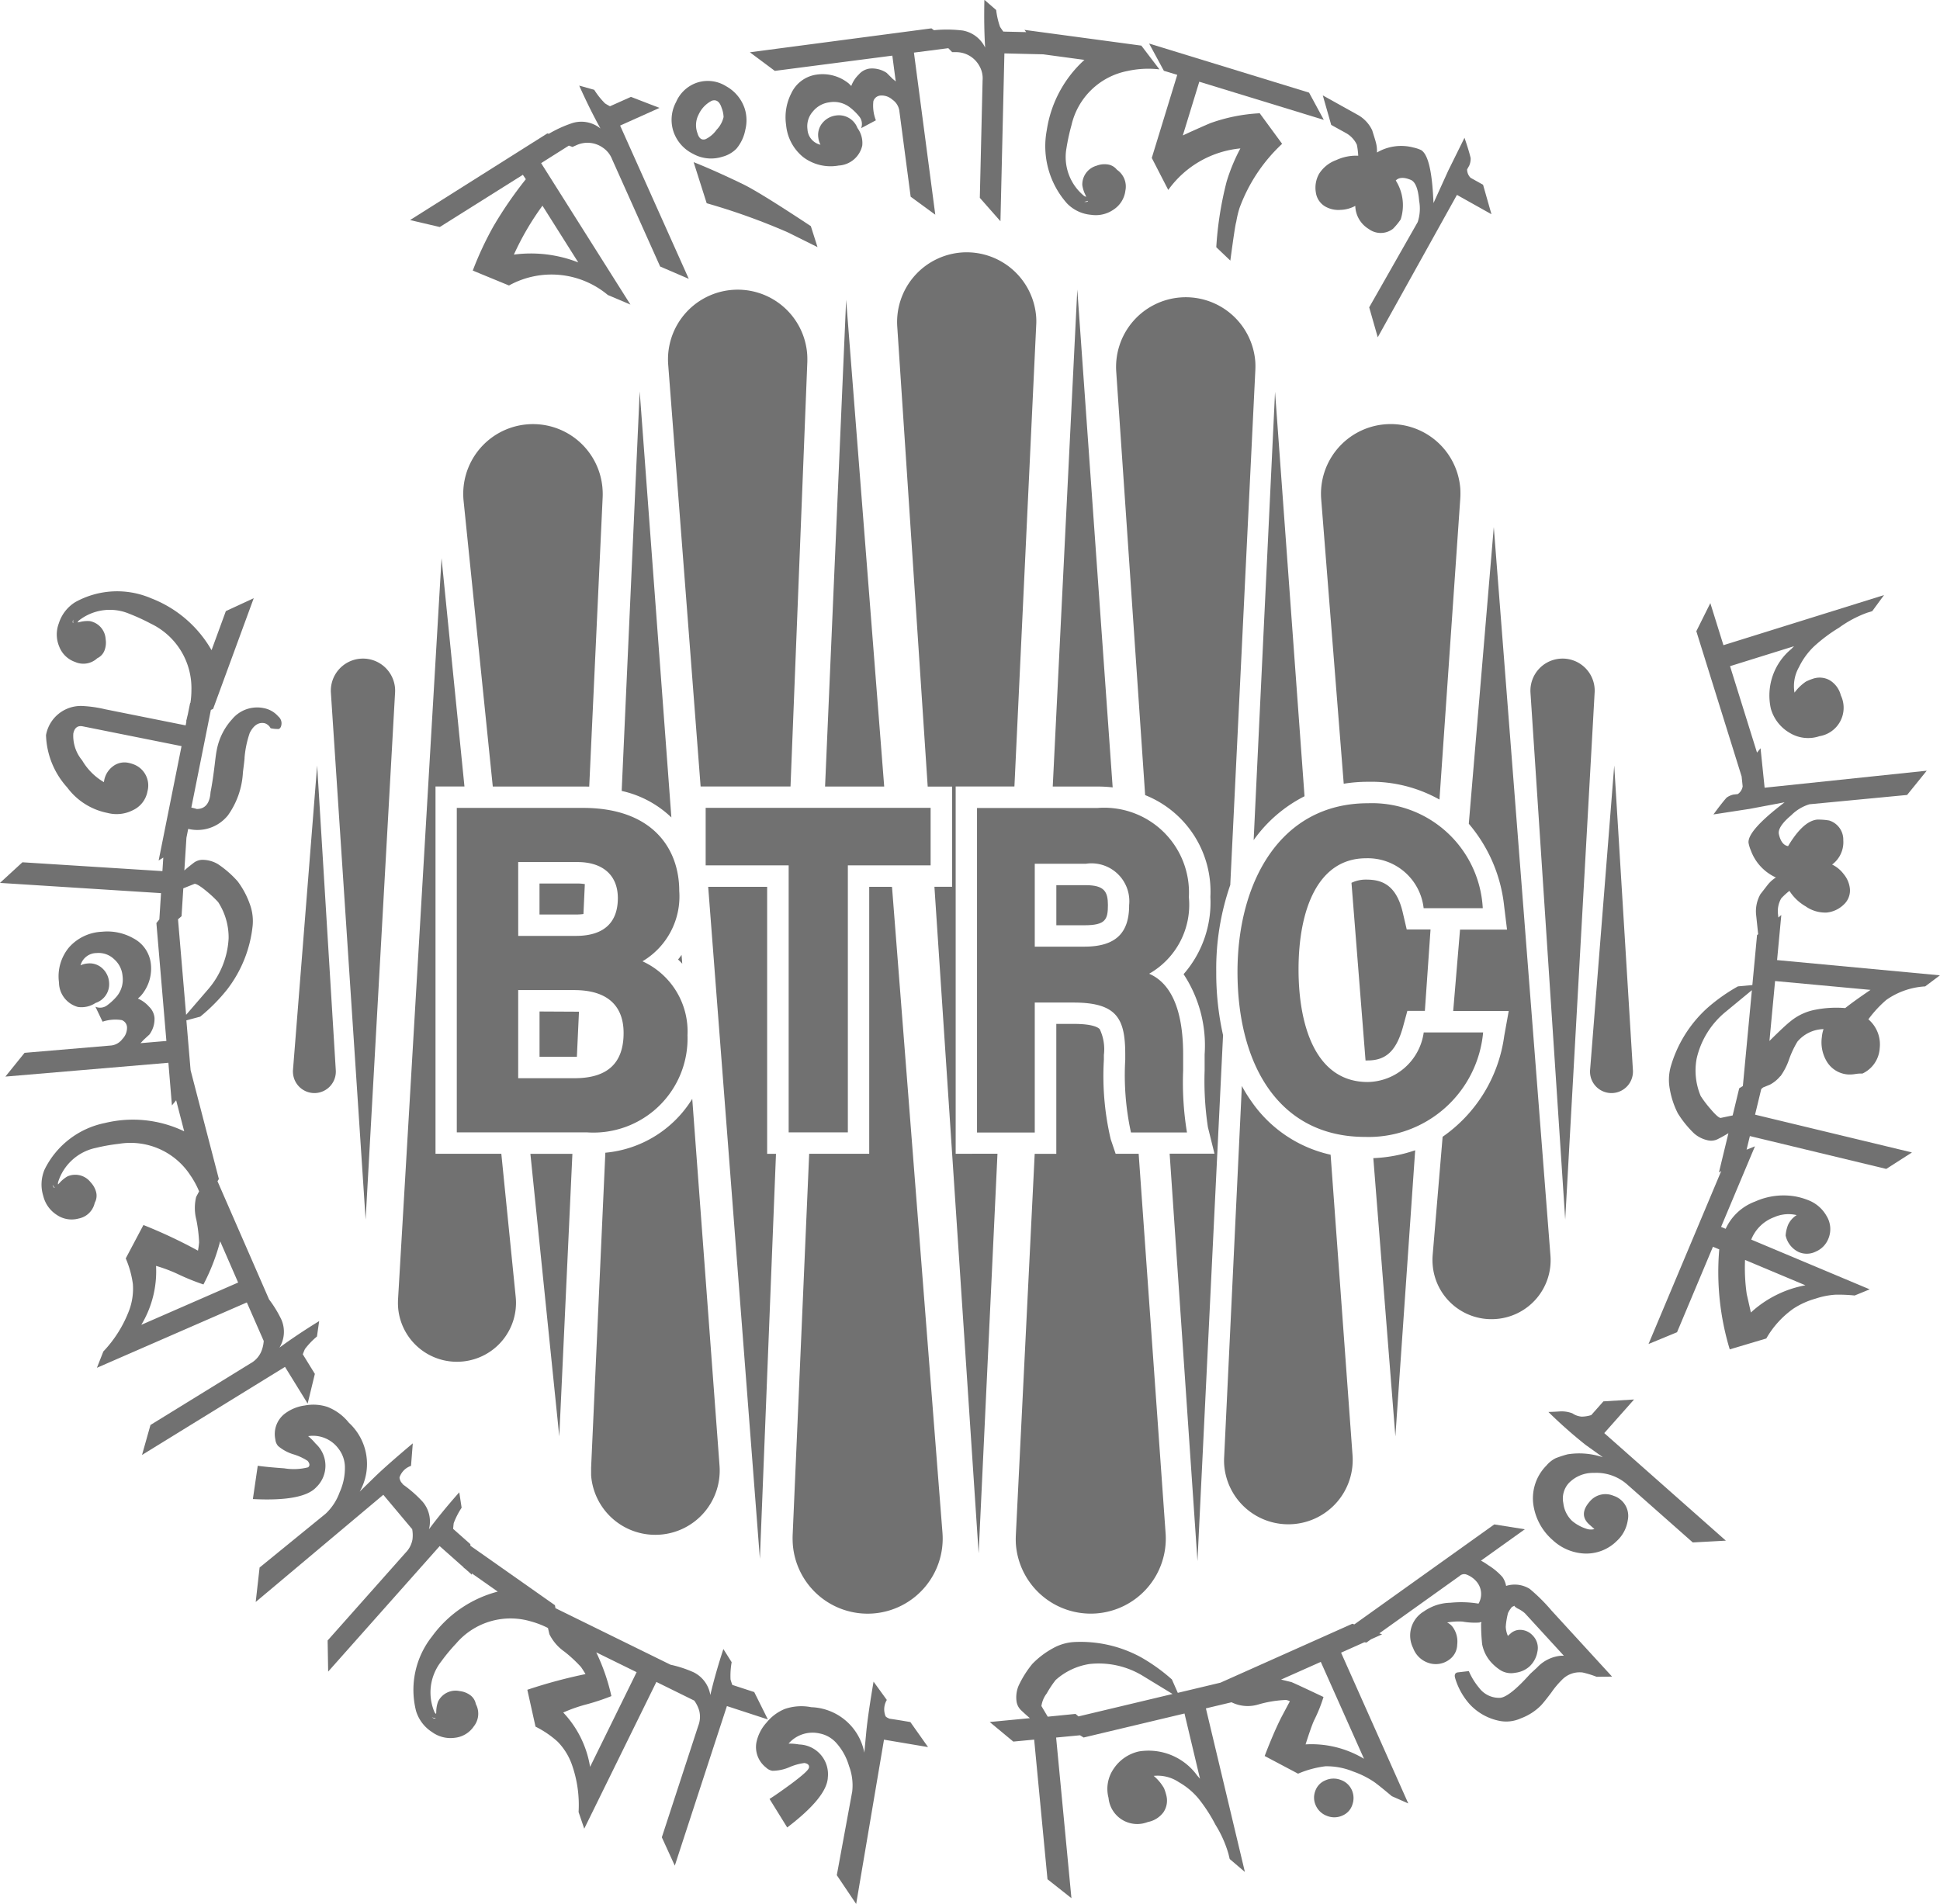 <svg id="_05_btrc" data-name="05_btrc" xmlns="http://www.w3.org/2000/svg" width="65.816" height="64.612" viewBox="0 0 65.816 64.612">
  <path id="Path_171" data-name="Path 171" d="M-2051.2,103.181l-3.391,2.089-.287,1.017,4.851-2.988.768,1.245.245-1.007-.41-.666c.03-.075.053-.134.075-.18a2.556,2.556,0,0,1,.406-.423l.075-.523q-.752.463-1.347.9a1.032,1.032,0,0,0,.063-.955,3.948,3.948,0,0,0-.415-.679L-2052.317,97l.046-.077-.959-3.691-.143-1.691.47-.126a6.042,6.042,0,0,0,.913-.922,4.265,4.265,0,0,0,.866-2.171,1.67,1.67,0,0,0-.1-.735,2.872,2.872,0,0,0-.41-.764,3.473,3.473,0,0,0-.665-.581,1.031,1.031,0,0,0-.486-.147.5.5,0,0,0-.35.109c-.107.082-.211.165-.307.251l.071-1.111.06-.3a1.33,1.33,0,0,0,1.349-.461,2.751,2.751,0,0,0,.507-1.456c.038-.3.058-.465.056-.494l0-.011a3.443,3.443,0,0,1,.176-.835q.2-.392.507-.328a.344.344,0,0,1,.2.169,1.111,1.111,0,0,0,.285.026.171.171,0,0,0,.076-.115.3.3,0,0,0-.1-.31.857.857,0,0,0-.491-.282,1.1,1.1,0,0,0-1.075.376,2.13,2.13,0,0,0-.525,1.065c-.015.069-.032.194-.054.376q-.076.651-.153,1.033-.038.572-.469.572a1.446,1.446,0,0,0-.183-.047l.663-3.314.076-.035,1.378-3.756-.946.438-.485,1.325a4.027,4.027,0,0,0-2.046-1.759,2.926,2.926,0,0,0-2.581.131,1.306,1.306,0,0,0-.554.717,1.057,1.057,0,0,0,.011.783.889.889,0,0,0,.541.528.692.692,0,0,0,.753-.127.482.482,0,0,0,.253-.288.749.749,0,0,0,.03-.359.659.659,0,0,0-.537-.612,1.071,1.071,0,0,0-.336.029l-.08.017a.208.208,0,0,1,.04-.062,1.7,1.7,0,0,1,1.721-.231,6.748,6.748,0,0,1,.719.33,2.425,2.425,0,0,1,1.383,2.253,2.837,2.837,0,0,1-.034.438l-.01.005-.081.4c-.021.075-.031.146-.057.223l.014-.006-.028.142-2.736-.548a4.176,4.176,0,0,0-.772-.11,1.2,1.2,0,0,0-1.229.989,2.766,2.766,0,0,0,.719,1.775,2.237,2.237,0,0,0,1.372.866,1.215,1.215,0,0,0,.852-.092.878.878,0,0,0,.5-.646.765.765,0,0,0-.441-.9,1.145,1.145,0,0,0-.2-.062.644.644,0,0,0-.539.123.77.77,0,0,0-.294.5l-.005.031a2.056,2.056,0,0,1-.738-.739,1.3,1.3,0,0,1-.3-.908q.06-.3.327-.245l3.345.67-.777,3.881.158-.1-.03.46-4.749-.3-.762.7,5.464.347-.057.891-.1.125.339,4-.88.075a1.01,1.01,0,0,0,.087-.092c.066-.062.138-.129.216-.2a.882.882,0,0,0,.173-.574.6.6,0,0,0-.186-.374,1.071,1.071,0,0,0-.377-.274l.089-.081a1.4,1.4,0,0,0,.352-1.084,1.111,1.111,0,0,0-.591-.877,1.791,1.791,0,0,0-1.066-.225,1.584,1.584,0,0,0-1.118.528,1.534,1.534,0,0,0-.343,1.191.87.87,0,0,0,.641.833.857.857,0,0,0,.6-.136.667.667,0,0,0,.459-.693.707.707,0,0,0-.231-.483.63.63,0,0,0-.5-.163.709.709,0,0,0-.238.062.567.567,0,0,1,.546-.416.758.758,0,0,1,.594.209.845.845,0,0,1,.286.572.894.894,0,0,1-.2.693,1.93,1.93,0,0,1-.343.314.4.4,0,0,1-.378.033l.243.508a1.372,1.372,0,0,1,.65-.054.271.271,0,0,1,.179.241.544.544,0,0,1-.156.4.551.551,0,0,1-.372.22l-2.948.25-.65.806,5.53-.469.12,1.447.143-.174.273,1.053a4.02,4.02,0,0,0-2.685-.283,2.926,2.926,0,0,0-2.05,1.576,1.3,1.3,0,0,0-.046.9,1.057,1.057,0,0,0,.453.639.894.894,0,0,0,.747.127.692.692,0,0,0,.546-.534.494.494,0,0,0,.042-.381.754.754,0,0,0-.18-.313.66.66,0,0,0-.791-.2,1.08,1.08,0,0,0-.26.214l-.056.059a.215.215,0,0,1,0-.073,1.706,1.706,0,0,1,1.285-1.169,6.225,6.225,0,0,1,.781-.138,2.423,2.423,0,0,1,2.42,1.064,2.912,2.912,0,0,1,.3.55l-.1.187a1.6,1.6,0,0,0,.007.778,5.046,5.046,0,0,1,.093.764c-.008.089-.02.182-.039.282a16.97,16.97,0,0,0-1.85-.87l-.6,1.133a3.281,3.281,0,0,1,.242.871,2.118,2.118,0,0,1-.122.88,4.163,4.163,0,0,1-.88,1.407l-.218.554,5.086-2.218.573,1.307a1.126,1.126,0,0,1-.094.383A.833.833,0,0,1-2051.2,103.181Zm-6.012-25.25a.929.929,0,0,0,0,.132C-2057.235,78.05-2057.237,78.008-2057.209,77.931Zm-.7,19.189a1.068,1.068,0,0,0,.075.105C-2057.867,97.225-2057.892,97.194-2057.912,97.12Zm4.818-10.212c.064,0,.2.08.4.247a3.78,3.78,0,0,1,.4.374,2.21,2.21,0,0,1,.354,1.225,2.869,2.869,0,0,1-.7,1.739l-.742.86-.275-3.241.12-.105.06-.946Zm-1.808,14.964a3.514,3.514,0,0,0,.5-2,5.109,5.109,0,0,1,.786.3,7.642,7.642,0,0,0,.822.33,6.9,6.9,0,0,0,.567-1.465l.61,1.4Z" transform="translate(2059.696 -56.919)" fill="#717171"/>
  <path id="Path_172" data-name="Path 172" d="M-2026.358,139.276l-.744-.243c-.027-.074-.047-.136-.06-.185a2.644,2.644,0,0,1,.038-.586l-.281-.446q-.275.841-.443,1.561a1.042,1.042,0,0,0-.566-.772,3.942,3.942,0,0,0-.783-.257l-3.905-1.919-.017-.1-2.869-2.018,0-.054-.585-.519c.007-.08.013-.146.02-.194a2.56,2.56,0,0,1,.268-.523l-.08-.523q-.588.662-1.029,1.255a1.033,1.033,0,0,0-.214-.935,4.141,4.141,0,0,0-.656-.578c-.026-.029-.052-.064-.077-.092-.044-.083-.058-.14-.046-.169a.618.618,0,0,1,.385-.378l.06-.764q-.885.744-1.294,1.142l-.506.494a1.9,1.9,0,0,0-.37-2.338,1.735,1.735,0,0,0-.723-.534,1.531,1.531,0,0,0-.77-.049,1.424,1.424,0,0,0-.7.294.871.871,0,0,0-.3.855.4.4,0,0,0,.093.225,1.456,1.456,0,0,0,.528.285,1.859,1.859,0,0,1,.474.22c.076.091.082.163.018.218a1.957,1.957,0,0,1-.81.035c-.381-.027-.68-.056-.9-.086l-.165,1.129q1.7.087,2.149-.4a1.011,1.011,0,0,0-.02-1.481,1.868,1.868,0,0,0-.254-.254,1.075,1.075,0,0,1,1.031.427,1.039,1.039,0,0,1,.216.6,2,2,0,0,1-.178.877,1.853,1.853,0,0,1-.479.731l-2.237,1.823-.132,1.169,4.329-3.637.975,1.162v-.018a1.139,1.139,0,0,1,.015.367.85.85,0,0,1-.234.454l-2.645,2.979.018,1.056,3.783-4.259.813.722,0,.01.046.032.234.208,0-.045.877.617a4.011,4.011,0,0,0-2.229,1.521,2.919,2.919,0,0,0-.543,2.527,1.3,1.3,0,0,0,.548.721,1.061,1.061,0,0,0,.759.192.89.89,0,0,0,.651-.385.693.693,0,0,0,.071-.761.485.485,0,0,0-.214-.318.747.747,0,0,0-.339-.122.66.66,0,0,0-.73.361,1.072,1.072,0,0,0-.06.332c0,.032,0,.058-.006.082a.24.24,0,0,1-.051-.055,1.7,1.7,0,0,1,.224-1.722,6.134,6.134,0,0,1,.506-.61,2.427,2.427,0,0,1,2.534-.753,3.045,3.045,0,0,1,.583.225l.049.211a1.568,1.568,0,0,0,.508.59,4.553,4.553,0,0,1,.564.523q.076.109.153.24a17.135,17.135,0,0,0-1.974.532l.278,1.251a3.32,3.32,0,0,1,.748.508,2.133,2.133,0,0,1,.475.75,4.116,4.116,0,0,1,.238,1.641l.192.563,2.447-4.979,1.285.633a1.122,1.122,0,0,1,.169.344.838.838,0,0,1-.032.508l-1.237,3.787.44.962,1.768-5.415,1.39.454Zm-10.806.888c-.023.022-.063.015-.128-.031A1.057,1.057,0,0,0-2037.165,140.164Zm5.237,1.65a3.49,3.49,0,0,0-.911-1.844,5.131,5.131,0,0,1,.794-.278,7.76,7.76,0,0,0,.84-.279,6.852,6.852,0,0,0-.514-1.485l1.37.673Z" transform="translate(2051.946 -81.862)" fill="#717171"/>
  <path id="Path_173" data-name="Path 173" d="M-2006.335,148.672c-.087-.034-.135-.067-.144-.1a.623.623,0,0,1,.049-.537l-.45-.621q-.194,1.143-.247,1.71l-.066.7a1.9,1.9,0,0,0-1.8-1.543,1.729,1.729,0,0,0-.9.061,1.55,1.55,0,0,0-.617.461,1.426,1.426,0,0,0-.345.679.879.879,0,0,0,.327.846.4.4,0,0,0,.216.111,1.467,1.467,0,0,0,.586-.126,1.882,1.882,0,0,1,.5-.138c.118.02.17.071.156.154s-.213.26-.6.55c-.308.225-.555.4-.739.515l.6.968c.9-.686,1.36-1.254,1.378-1.7a1.01,1.01,0,0,0-.975-1.116,1.849,1.849,0,0,0-.358-.029,1.079,1.079,0,0,1,1.062-.343,1.019,1.019,0,0,1,.555.317,2,2,0,0,1,.434.784,1.856,1.856,0,0,1,.109.868l-.523,2.838.657.977.944-5.575,1.495.252-.6-.849C-2005.867,148.745-2006.107,148.705-2006.335,148.672Z" transform="translate(2036.516 -90.354)" fill="#717171"/>
  <path id="Path_174" data-name="Path 174" d="M-1973.918,153.722a.677.677,0,0,0-.534.018.6.6,0,0,0-.332.356.631.631,0,0,0,.016.488.661.661,0,0,0,.378.356.663.663,0,0,0,.535-.014.591.591,0,0,0,.329-.365.665.665,0,0,0-.02-.5A.64.64,0,0,0-1973.918,153.722Z" transform="translate(2019.406 -93.326)" fill="#717171"/>
  <path id="Path_175" data-name="Path 175" d="M-1977.458,139.449a.966.966,0,0,0-.8-.1.778.778,0,0,0-.123-.3,2.162,2.162,0,0,0-.478-.4,2.331,2.331,0,0,0-.252-.158l1.488-1.064-1.036-.165-4.749,3.393-.065-.023-4.476,2-1.447.345-.2-.454a6.121,6.121,0,0,0-1.056-.757,4.282,4.282,0,0,0-2.28-.512,1.67,1.67,0,0,0-.71.216,2.9,2.9,0,0,0-.69.526,3.5,3.5,0,0,0-.469.748,1.023,1.023,0,0,0-.069.5.515.515,0,0,0,.163.329c.1.094.194.181.294.263l-1.364.131.8.664.708-.067.452,4.738.812.642-.519-5.45.811-.077.122.076,3.422-.815.526,2.213-.089-.1a2.037,2.037,0,0,0-1.977-.827,1.388,1.388,0,0,0-.859.583,1.2,1.2,0,0,0-.178.995.978.978,0,0,0,1.333.818.855.855,0,0,0,.535-.339.707.707,0,0,0,.089-.579,1.579,1.579,0,0,0-.076-.231,1.572,1.572,0,0,0-.349-.416,1.294,1.294,0,0,1,.853.213,2.434,2.434,0,0,1,.67.56,5.391,5.391,0,0,1,.573.886,3.912,3.912,0,0,1,.441.988c.016.069.031.127.042.174l.515.439-1.323-5.551.87-.207a1.238,1.238,0,0,0,.909.075,3.886,3.886,0,0,1,.935-.153.379.379,0,0,1,.135.044c-.155.29-.251.472-.289.543-.171.339-.361.777-.566,1.314l1.133.6a3.446,3.446,0,0,1,.926-.251,2.368,2.368,0,0,1,.944.178,3.062,3.062,0,0,1,.7.347q.147.1.61.489l.559.247-2.28-5.116.79-.353.07.01.156-.111.376-.168-.094-.034,2.722-1.945a.227.227,0,0,1,.22-.055.831.831,0,0,1,.352.24.648.648,0,0,1,.071.752,3.6,3.6,0,0,0-.953-.03,1.621,1.621,0,0,0-.9.294.951.951,0,0,0-.365,1.245.833.833,0,0,0,.531.506.767.767,0,0,0,.711-.127.64.64,0,0,0,.253-.5.834.834,0,0,0-.142-.579.5.5,0,0,0-.2-.169,2.215,2.215,0,0,1,.521-.031,2.325,2.325,0,0,0,.592.031l-.02-.011a.7.7,0,0,0,.074,0l-.015.049a6.718,6.718,0,0,0,.036.7,1.28,1.28,0,0,0,.316.625,1.6,1.6,0,0,0,.323.267.693.693,0,0,0,.484.076.88.88,0,0,0,.476-.207.891.891,0,0,0,.276-.51.593.593,0,0,0-.149-.536.587.587,0,0,0-.38-.2.481.481,0,0,0-.394.132c-.021.018-.047.042-.078.071a.842.842,0,0,1-.073-.312,2.6,2.6,0,0,1,.076-.463.838.838,0,0,1,.129-.2h-.014l.11-.051c-.016.015.018.045.1.095a.986.986,0,0,1,.254.167l1.316,1.436-.1,0a1.268,1.268,0,0,0-.808.4c-.046.044-.124.114-.233.214-.459.515-.8.788-1.01.813a.841.841,0,0,1-.724-.338,2.271,2.271,0,0,1-.349-.568l-.386.045c-.085.022-.111.087-.076.2a2.31,2.31,0,0,0,.49.878,1.874,1.874,0,0,0,.968.557,1.193,1.193,0,0,0,.772-.078,1.87,1.87,0,0,0,.675-.432c.073-.076.191-.223.354-.439a2.949,2.949,0,0,1,.361-.432.831.831,0,0,1,.7-.252,3.252,3.252,0,0,1,.478.147l.523-.007-2.055-2.243A5.987,5.987,0,0,0-1977.458,139.449Zm-16.351,4.337-.214-.361a.915.915,0,0,1,.182-.43,3.539,3.539,0,0,1,.3-.452,2.223,2.223,0,0,1,1.155-.545,2.873,2.873,0,0,1,1.828.418l.984.6-3.192.761-.1-.085Zm10.73,1.429a3.459,3.459,0,0,0-1.982-.489c.127-.4.223-.671.285-.808a5.118,5.118,0,0,0,.323-.8c-.652-.31-1.015-.477-1.089-.506l-.35-.085,1.347-.6Z" transform="translate(2029.354 -85.537)" fill="#717171"/>
  <path id="Path_176" data-name="Path 176" d="M-1957.26,129.186l-1.04.064-.412.465a1.12,1.12,0,0,1-.323.053.645.645,0,0,1-.316-.111,1.024,1.024,0,0,0-.44-.065c-.127.009-.252.014-.375.018a15.889,15.889,0,0,0,1.262,1.117l.585.419a2.532,2.532,0,0,0-1.193-.1,3.752,3.752,0,0,0-.4.129.966.966,0,0,0-.32.251,1.578,1.578,0,0,0-.426,1.436,1.957,1.957,0,0,0,.643,1.1,1.691,1.691,0,0,0,1.049.45,1.466,1.466,0,0,0,1.122-.427,1.184,1.184,0,0,0,.37-.7.713.713,0,0,0-.232-.69.7.7,0,0,0-.254-.142.693.693,0,0,0-.8.191c-.265.3-.269.565-.011.792l.166.147a.459.459,0,0,1-.28-.013,1.419,1.419,0,0,1-.481-.267.987.987,0,0,1-.294-.6.778.778,0,0,1,.183-.677,1.141,1.141,0,0,1,.857-.349,1.581,1.581,0,0,1,1.135.4l2.217,1.96,1.122-.061-4.125-3.649Z" transform="translate(2012.697 -81.7)" fill="#717171"/>
  <path id="Path_177" data-name="Path 177" d="M-1945.157,90.959a2.534,2.534,0,0,1,1.318-.458l.5-.376-5.524-.517.143-1.53-.1.085c-.024-.222-.028-.268-.014-.132a.868.868,0,0,1,.113-.519,2.408,2.408,0,0,1,.277-.253,1.588,1.588,0,0,0,.549.525,1.153,1.153,0,0,0,.715.211.967.967,0,0,0,.575-.267.648.648,0,0,0,.209-.567.917.917,0,0,0-.2-.461,1.087,1.087,0,0,0-.4-.334.943.943,0,0,0,.379-.824.681.681,0,0,0-.477-.67,2.161,2.161,0,0,0-.41-.031q-.477.049-.986.9c-.153-.025-.256-.16-.311-.4q-.058-.247.419-.648a1.478,1.478,0,0,1,.617-.372l3.313-.316.666-.823-5.5.577-.138-1.339-.12.148-.915-2.933,2.171-.677-.093.095a2.044,2.044,0,0,0-.692,2.03,1.388,1.388,0,0,0,.641.817,1.2,1.2,0,0,0,1.006.111.978.978,0,0,0,.726-1.385.843.843,0,0,0-.374-.512.7.7,0,0,0-.583-.049,1.587,1.587,0,0,0-.225.092,1.575,1.575,0,0,0-.39.376,1.3,1.3,0,0,1,.151-.864,2.436,2.436,0,0,1,.514-.707,5.4,5.4,0,0,1,.846-.633,3.886,3.886,0,0,1,.955-.508l.171-.053.4-.545-5.448,1.7-.445-1.427-.475.953,1.537,4.929.035.336a.391.391,0,0,1-.165.261l-.149.017a.618.618,0,0,0-.234.107c-.121.138-.268.327-.443.567l1.229-.189,1.184-.223-.155.122q-1.108.868-1.067,1.256a1.221,1.221,0,0,0,.078.256,1.617,1.617,0,0,0,.85.917,1.1,1.1,0,0,0-.281.252l-.243.313a1.177,1.177,0,0,0-.145.724l.067.635-.038.031-.159,1.695-.489.045a5.973,5.973,0,0,0-1.058.751,4.28,4.28,0,0,0-1.227,1.99,1.671,1.671,0,0,0-.027.741,2.875,2.875,0,0,0,.272.824,3.522,3.522,0,0,0,.555.686,1.043,1.043,0,0,0,.454.229.5.5,0,0,0,.363-.047c.12-.06.234-.126.345-.192l-.322,1.331.078-.047-2.467,5.869.968-.4,1.218-2.9.214.089a9.05,9.05,0,0,0,.356,3.393l1.24-.37a3.171,3.171,0,0,1,.915-1.009,2.7,2.7,0,0,1,.76-.344,2.631,2.631,0,0,1,.661-.132,5.286,5.286,0,0,1,.662.027l.51-.209-4.019-1.688a1.333,1.333,0,0,1,.775-.759,1.2,1.2,0,0,1,.767-.072.757.757,0,0,0-.295.337,1.215,1.215,0,0,0-.08.354.81.81,0,0,0,.448.565.689.689,0,0,0,.579-.02.793.793,0,0,0,.416-.419.848.848,0,0,0-.056-.79,1.209,1.209,0,0,0-.61-.53,2.349,2.349,0,0,0-.448-.131,2.354,2.354,0,0,0-1.363.173,1.776,1.776,0,0,0-1,.926l-.156-.065,1.149-2.734-.284.114.112-.462,4.627,1.115.872-.559-5.323-1.282.21-.87.064-.054.23-.094a1.154,1.154,0,0,0,.356-.294l0,.01a2.206,2.206,0,0,0,.285-.548,3.231,3.231,0,0,1,.292-.628,1.193,1.193,0,0,1,.886-.425,1.1,1.1,0,0,0-.057.271,1.264,1.264,0,0,0,.174.84.914.914,0,0,0,.732.429,1.217,1.217,0,0,0,.229-.016,1.112,1.112,0,0,1,.24-.015,1.017,1.017,0,0,0,.588-.864,1.12,1.12,0,0,0-.385-.977A3.915,3.915,0,0,1-1945.157,90.959Zm-4.793,8.823,2.048.86a3.733,3.733,0,0,0-1.85.924c-.071-.319-.118-.526-.14-.619A6.2,6.2,0,0,1-1949.95,99.782Zm-.83-4.818c-.062-.007-.178-.111-.346-.31a3.628,3.628,0,0,1-.329-.435,2.222,2.222,0,0,1-.137-1.268,2.869,2.869,0,0,1,.989-1.592l.885-.73-.306,3.253-.124.076-.222.921Zm4.228-3.728a3.672,3.672,0,0,0-1,.054,1.862,1.862,0,0,0-.862.4c-.122.095-.358.314-.708.662l.191-2.033,3.238.3Q-1946.255,91-1946.551,91.236Z" transform="translate(2009.152 -57.031)" fill="#717171"/>
  <path id="Path_178" data-name="Path 178" d="M-2029.387,47.352l.1.15a13.6,13.6,0,0,0-1.1,1.6,11.256,11.256,0,0,0-.7,1.5l1.229.506a2.98,2.98,0,0,1,3.354.323l.766.325-3.03-4.8.941-.594.123.045.155-.069a.9.9,0,0,1,.873.092.845.845,0,0,1,.318.4l1.628,3.634.971.418-2.329-5.2,1.336-.6-.968-.374-.713.319c-.069-.038-.127-.071-.169-.1a2.619,2.619,0,0,1-.365-.459l-.509-.142c.242.539.481,1.022.721,1.455a1.031,1.031,0,0,0-.944-.187,4.109,4.109,0,0,0-.807.366l-.051-.012-4.657,2.94,1.008.236Zm.665,1.049,1.214,1.924a4.407,4.407,0,0,0-2.184-.265A9.36,9.36,0,0,1-2028.722,48.4Z" transform="translate(2047.126 -41.421)" fill="#717171"/>
  <path id="Path_179" data-name="Path 179" d="M-2010.693,52.144l-.227-.712q-1.737-1.149-2.3-1.423-.994-.479-1.676-.748l.443,1.394a21.977,21.977,0,0,1,2.743.984Z" transform="translate(2038.428 -43.759)" fill="#717171"/>
  <path id="Path_180" data-name="Path 180" d="M-2015.589,46.481a1.259,1.259,0,0,0,1,.1,1.035,1.035,0,0,0,.476-.274,1.4,1.4,0,0,0,.3-.637,1.331,1.331,0,0,0-.013-.7,1.352,1.352,0,0,0-.641-.783,1.166,1.166,0,0,0-.982-.12,1.185,1.185,0,0,0-.71.653,1.276,1.276,0,0,0-.1.98A1.31,1.31,0,0,0-2015.589,46.481Zm.194-1.335a.985.985,0,0,1,.448-.466c.153-.049.264.033.33.24a.955.955,0,0,1,.067.314.916.916,0,0,1-.237.432.972.972,0,0,1-.374.319q-.2.065-.278-.212A.78.78,0,0,1-2015.395,45.146Z" transform="translate(2039.098 -41.263)" fill="#717171"/>
  <path id="Path_181" data-name="Path 181" d="M-2006.426,40.674l.116.877a1.085,1.085,0,0,0-.1-.084c-.063-.064-.134-.133-.207-.207a.89.89,0,0,0-.581-.147.592.592,0,0,0-.365.2,1.041,1.041,0,0,0-.256.39l-.085-.084a1.405,1.405,0,0,0-1.1-.3,1.115,1.115,0,0,0-.849.631,1.787,1.787,0,0,0-.177,1.075,1.587,1.587,0,0,0,.579,1.091,1.542,1.542,0,0,0,1.205.287.869.869,0,0,0,.8-.679.858.858,0,0,0-.163-.594.672.672,0,0,0-.715-.427.712.712,0,0,0-.472.254.633.633,0,0,0-.14.506.675.675,0,0,0,.073.234.568.568,0,0,1-.442-.526.75.75,0,0,1,.182-.6.857.857,0,0,1,.559-.313.889.889,0,0,1,.7.173,1.841,1.841,0,0,1,.331.328.4.4,0,0,1,.049.376l.5-.267a1.368,1.368,0,0,1-.085-.648.271.271,0,0,1,.232-.191.542.542,0,0,1,.41.136.56.56,0,0,1,.236.361l.387,2.934.835.611-.724-5.5,1.166-.15.132.135.169,0a.9.9,0,0,1,.748.459.84.84,0,0,1,.114.5l-.094,3.983.7.795.134-5.695,1.315.031,0,0,1.4.189a4.029,4.029,0,0,0-1.276,2.378,2.925,2.925,0,0,0,.685,2.492,1.29,1.29,0,0,0,.819.387,1.059,1.059,0,0,0,.762-.178.9.9,0,0,0,.4-.643.688.688,0,0,0-.287-.708.487.487,0,0,0-.336-.183.745.745,0,0,0-.358.047.661.661,0,0,0-.481.658,1.089,1.089,0,0,0,.1.321l.033.074a.217.217,0,0,1-.069-.026,1.706,1.706,0,0,1-.6-1.632,7.061,7.061,0,0,1,.169-.773,2.422,2.422,0,0,1,1.9-1.837,3.28,3.28,0,0,1,1.084-.055l-.614-.806-3.965-.534.058.076-.775-.018c-.047-.064-.083-.116-.111-.16a2.573,2.573,0,0,1-.132-.572l-.4-.347c-.013.59-.005,1.131.026,1.623a1.047,1.047,0,0,0-.766-.581,4.5,4.5,0,0,0-.972-.01l-.084-.063-6.16.812.846.631Zm6.64,4.928c-.008.032-.049.043-.13.032A.978.978,0,0,0-1999.786,45.6Z" transform="translate(2036.699 -38.786)" fill="#717171"/>
  <path id="Path_182" data-name="Path 182" d="M-1984.524,42.66l-.864,2.819.559,1.086a3.406,3.406,0,0,1,2.447-1.409,6.2,6.2,0,0,0-.466,1.124,11.759,11.759,0,0,0-.352,2.228l.477.455q.161-1.206.2-1.314a3.558,3.558,0,0,1,.109-.463A5.613,5.613,0,0,1-1980.966,45l-.76-1.037a5.815,5.815,0,0,0-1.69.341c-.406.176-.712.314-.919.412l.559-1.823,4.224,1.294-.5-.924-5.426-1.665.5.924Z" transform="translate(2024.463 -40.12)" fill="#717171"/>
  <path id="Path_183" data-name="Path 183" d="M-1973.693,46.231a.88.88,0,0,1,.361.392,2.53,2.53,0,0,1,.046.372,1.6,1.6,0,0,0-.744.147,1.155,1.155,0,0,0-.583.465.959.959,0,0,0-.112.625.654.654,0,0,0,.345.5.9.9,0,0,0,.494.1,1.1,1.1,0,0,0,.5-.136.944.944,0,0,0,.455.784.682.682,0,0,0,.823-.005,2.179,2.179,0,0,0,.262-.318,1.569,1.569,0,0,0-.167-1.322q.163-.163.506-.022c.158.064.254.3.288.715a1.458,1.458,0,0,1-.05.719l-1.645,2.892.29,1.016,2.687-4.831,1.171.656-.285-1-.423-.236a.4.4,0,0,1-.118-.285c.024-.044.049-.087.073-.131a.6.6,0,0,0,.047-.254c-.042-.178-.112-.407-.209-.688l-.551,1.115-.5,1.1-.011-.2c-.049-.939-.187-1.469-.414-1.6a1.217,1.217,0,0,0-.256-.084,1.623,1.623,0,0,0-1.238.169,1.107,1.107,0,0,0-.045-.373c0-.009-.04-.137-.115-.378a1.169,1.169,0,0,0-.508-.536l-1.169-.65.285,1Z" transform="translate(2019.365 -41.711)" fill="#717171"/>
  <path id="Path_184" data-name="Path 184" d="M-2006.409,74.666h2.006l-1.291-16.516Z" transform="translate(2034.4 -47.978)" fill="#717171"/>
  <path id="Path_185" data-name="Path 185" d="M-2005.907,96.071v9.059h-2.037l-.561,12.947a3.088,3.088,0,0,0,.006.309,2.546,2.546,0,0,0,2.737,2.34,2.549,2.549,0,0,0,2.34-2.737l-1.712-21.917Z" transform="translate(2035.396 -65.98)" fill="#717171"/>
  <path id="Path_186" data-name="Path 186" d="M-2019.545,77.63a3.534,3.534,0,0,1,1.686.9l-1.075-14.454Z" transform="translate(2040.636 -50.793)" fill="#717171"/>
  <path id="Path_187" data-name="Path 187" d="M-2015.761,100.767l-.024-.3a1.861,1.861,0,0,1-.118.157C-2015.854,100.669-2015.806,100.718-2015.761,100.767Z" transform="translate(2038.907 -68.067)" fill="#717171"/>
  <path id="Path_188" data-name="Path 188" d="M-2019.178,124.552a2.182,2.182,0,0,0,2.015-2.336l-.926-12.451a3.874,3.874,0,0,1-2.948,1.828l-.483,10.685c0,.082,0,.178,0,.262A2.182,2.182,0,0,0-2019.178,124.552Z" transform="translate(2041.574 -72.48)" fill="#717171"/>
  <path id="Path_189" data-name="Path 189" d="M-1964.751,85.674l.1.815h-1.594l-.232,2.761h1.884l-.154.855a4.973,4.973,0,0,1-2.089,3.414l-.338,4.017a2.057,2.057,0,0,0,0,.324,2,2,0,0,0,2.153,1.842,2,2,0,0,0,1.843-2.151L-1965.1,72.83l-.848,10.068A5.135,5.135,0,0,1-1964.751,85.674Z" transform="translate(2015.778 -54.947)" fill="#717171"/>
  <path id="Path_190" data-name="Path 190" d="M-2031.793,102.1A2,2,0,0,0-2030,99.912l-.488-4.858h-2.233V82.591h.982l-.777-7.746-1.476,25.15a2.286,2.286,0,0,0,.006.317A2,2,0,0,0-2031.793,102.1Z" transform="translate(2047.496 -55.904)" fill="#717171"/>
  <path id="Path_191" data-name="Path 191" d="M-2024.016,113.316h-1.425l.98,9.589Z" transform="translate(2043.435 -74.166)" fill="#717171"/>
  <path id="Path_192" data-name="Path 192" d="M-2024.85,104.124v1.538h1.186c.029,0,.056,0,.081,0l.071-1.532c-.051,0-.105,0-.163,0Z" transform="translate(2043.154 -69.803)" fill="#717171"/>
  <path id="Path_193" data-name="Path 193" d="M-2023.36,96.892l.047-1.015a1.354,1.354,0,0,0-.245-.02h-1.293v1.051h1.233A1.735,1.735,0,0,0-2023.36,96.892Z" transform="translate(2043.154 -65.878)" fill="#717171"/>
  <path id="Path_194" data-name="Path 194" d="M-2025.5,78.482l.456-9.825a2.554,2.554,0,0,0-.011-.35,2.365,2.365,0,0,0-2.594-2.113,2.365,2.365,0,0,0-2.113,2.594l.99,9.691h3.059C-2025.638,78.479-2025.567,78.48-2025.5,78.482Z" transform="translate(2045.49 -51.791)" fill="#717171"/>
  <path id="Path_195" data-name="Path 195" d="M-2011.654,105.13h-.3V96.071h-2l1.754,22.8Z" transform="translate(2037.98 -65.98)" fill="#717171"/>
  <path id="Path_196" data-name="Path 196" d="M-2016.548,60.038l1.1,14.316h3.05l.57-14.4a2.712,2.712,0,0,0-.005-.276,2.363,2.363,0,0,0-2.538-2.175A2.364,2.364,0,0,0-2016.548,60.038Z" transform="translate(2039.217 -47.667)" fill="#717171"/>
  <path id="Path_197" data-name="Path 197" d="M-1999.775,85.671V73.209h1.993l.739-15.652a2.2,2.2,0,0,0,0-.269,2.365,2.365,0,0,0-2.514-2.2,2.366,2.366,0,0,0-2.2,2.515l1.033,15.608h.828v3.4h-.6l1.5,22.619.639-13.561Z" transform="translate(2032.197 -46.522)" fill="#717171"/>
  <path id="Path_198" data-name="Path 198" d="M-1983.741,77.921l.85-17.451a2.669,2.669,0,0,0,0-.276,2.365,2.365,0,0,0-2.519-2.2,2.365,2.365,0,0,0-2.2,2.52l.981,14.368a3.522,3.522,0,0,1,2.213,3.455,3.694,3.694,0,0,1-.909,2.621,4.393,4.393,0,0,1,.714,2.723v.543a10.458,10.458,0,0,0,.111,1.924l.223.9h-1.521l.944,13.824.868-17.845v0a9.6,9.6,0,0,1-.231-2.151,8.686,8.686,0,0,1,.479-2.955Z" transform="translate(2025.479 -47.903)" fill="#717171"/>
  <path id="Path_199" data-name="Path 199" d="M-1969.58,113.088a4.971,4.971,0,0,1-1.42.267l.748,9.442Z" transform="translate(2017.591 -74.058)" fill="#717171"/>
  <path id="Path_200" data-name="Path 200" d="M-1970.665,96.734c-.227-.994-.757-1.129-1.243-1.129a1.116,1.116,0,0,0-.5.109l.477,6.027a.473.473,0,0,0,.073,0c.628,0,.975-.333,1.2-1.147l.146-.536h.594l.192-2.761h-.808Z" transform="translate(2018.258 -65.759)" fill="#717171"/>
  <path id="Path_201" data-name="Path 201" d="M-1970.361,78.921l.706-10.212a2.8,2.8,0,0,0,0-.35,2.367,2.367,0,0,0-2.547-2.171,2.364,2.364,0,0,0-2.171,2.545l.764,9.651a5.09,5.09,0,0,1,.826-.066A4.731,4.731,0,0,1-1970.361,78.921Z" transform="translate(2019.196 -51.791)" fill="#717171"/>
  <path id="Path_202" data-name="Path 202" d="M-2040.008,99.347a.729.729,0,0,0,.683-.772l-.633-10.342-.819,10.33a.6.6,0,0,0,0,.1A.729.729,0,0,0-2040.008,99.347Z" transform="translate(2050.717 -62.259)" fill="#717171"/>
  <path id="Path_203" data-name="Path 203" d="M-2036.152,82.479a1.177,1.177,0,0,0,0-.133,1.091,1.091,0,0,0-1.16-1.016,1.09,1.09,0,0,0-1.017,1.16l1.178,17.874Z" transform="translate(2049.555 -58.981)" fill="#717171"/>
  <path id="Path_204" data-name="Path 204" d="M-1958.677,82.479a1.15,1.15,0,0,0,0-.133,1.089,1.089,0,0,0-1.16-1.016,1.09,1.09,0,0,0-1.016,1.16l1.178,17.874Z" transform="translate(2012.776 -58.981)" fill="#717171"/>
  <path id="Path_205" data-name="Path 205" d="M-1957,98.664a.728.728,0,0,0,.771.683.73.73,0,0,0,.683-.772l-.634-10.342-.819,10.33A.586.586,0,0,0-1957,98.664Z" transform="translate(2010.944 -62.259)" fill="#717171"/>
  <path id="Path_206" data-name="Path 206" d="M-1977.006,77.818l-1-13.724-.726,15.212A4.738,4.738,0,0,1-1977.006,77.818Z" transform="translate(2021.263 -50.8)" fill="#717171"/>
  <path id="Path_207" data-name="Path 207" d="M-1978.3,123.8a2.183,2.183,0,0,0,2.019-2.334l-.744-10.2a4.425,4.425,0,0,1-2.686-1.808,4.813,4.813,0,0,1-.325-.525l-.6,12.584a2.112,2.112,0,0,0,0,.263A2.18,2.18,0,0,0-1978.3,123.8Z" transform="translate(2022.167 -72.085)" fill="#717171"/>
  <path id="Path_208" data-name="Path 208" d="M-1990.474,95.964h-1v1.36h.955c.722,0,.795-.2.795-.69C-1989.726,96.189-1989.842,95.964-1990.474,95.964Z" transform="translate(2027.311 -65.929)" fill="#717171"/>
  <path id="Path_209" data-name="Path 209" d="M-1989.67,74.382l-1.2-16.892-.833,16.863h1.507A4.474,4.474,0,0,1-1989.67,74.382Z" transform="translate(2027.418 -47.665)" fill="#717171"/>
  <path id="Path_210" data-name="Path 210" d="M-1991.243,105.107c-.045-.055-.225-.182-.884-.182h-.591v4.408h-.733l-.639,12.929a2.9,2.9,0,0,0,0,.307,2.547,2.547,0,0,0,2.721,2.36,2.547,2.547,0,0,0,2.359-2.721l-.914-12.875h-.781l-.167-.494a9.379,9.379,0,0,1-.232-2.7v-.161A1.589,1.589,0,0,0-1991.243,105.107Z" transform="translate(2028.554 -70.183)" fill="#717171"/>
  <path id="Path_211" data-name="Path 211" d="M-2022.367,98.687a2.618,2.618,0,0,0-1.527-2.509,2.559,2.559,0,0,0,1.247-2.387c0-1.431-.9-2.818-3.266-2.818h-4.281v11.01h4.424A3.193,3.193,0,0,0-2022.367,98.687Zm-5.744-5.876h2.019c.817,0,1.362.418,1.362,1.224,0,.773-.415,1.281-1.423,1.281v0h-1.957Zm0,7.334v-2.99h1.9c1.166,0,1.676.567,1.676,1.455,0,1-.52,1.535-1.665,1.535Z" transform="translate(2045.691 -63.56)" fill="#717171"/>
  <path id="Path_212" data-name="Path 212" d="M-2009.3,101.981V92.922h2.808V90.97h-7.632v1.952h2.816v9.059Z" transform="translate(2038.064 -63.559)" fill="#717171"/>
  <path id="Path_213" data-name="Path 213" d="M-1989.6,99.88v-.543c0-1.97-.693-2.538-1.153-2.739a2.692,2.692,0,0,0,1.347-2.6,2.876,2.876,0,0,0-3.111-3.023h-4.076v11.011h1.959v-4.41h1.32c1.494,0,1.75.57,1.75,1.774v.161a9.1,9.1,0,0,0,.194,2.473h1.9A10.452,10.452,0,0,1-1989.6,99.88Zm-3.353-4.2h-1.681V92.867h1.728a1.285,1.285,0,0,1,1.474,1.4C-1991.43,95.184-1991.853,95.679-1992.951,95.679Z" transform="translate(2029.739 -63.558)" fill="#717171"/>
  <path id="Path_214" data-name="Path 214" d="M-1963.909,105.472v0h0Z" transform="translate(2014.225 -70.442)" fill="#717171"/>
  <path id="Path_215" data-name="Path 215" d="M-1971.437,98.447h-2.015a1.95,1.95,0,0,1-1.9,1.683c-1.793,0-2.347-1.961-2.347-3.821,0-2,.639-3.771,2.293-3.771a1.906,1.906,0,0,1,1.951,1.694h2.006a3.763,3.763,0,0,0-3.894-3.561c-2.993,0-4.427,2.7-4.427,5.722,0,3.131,1.39,5.6,4.331,5.6A3.9,3.9,0,0,0-1971.437,98.447Z" transform="translate(2021.753 -63.416)" fill="#717171"/>
</svg>
